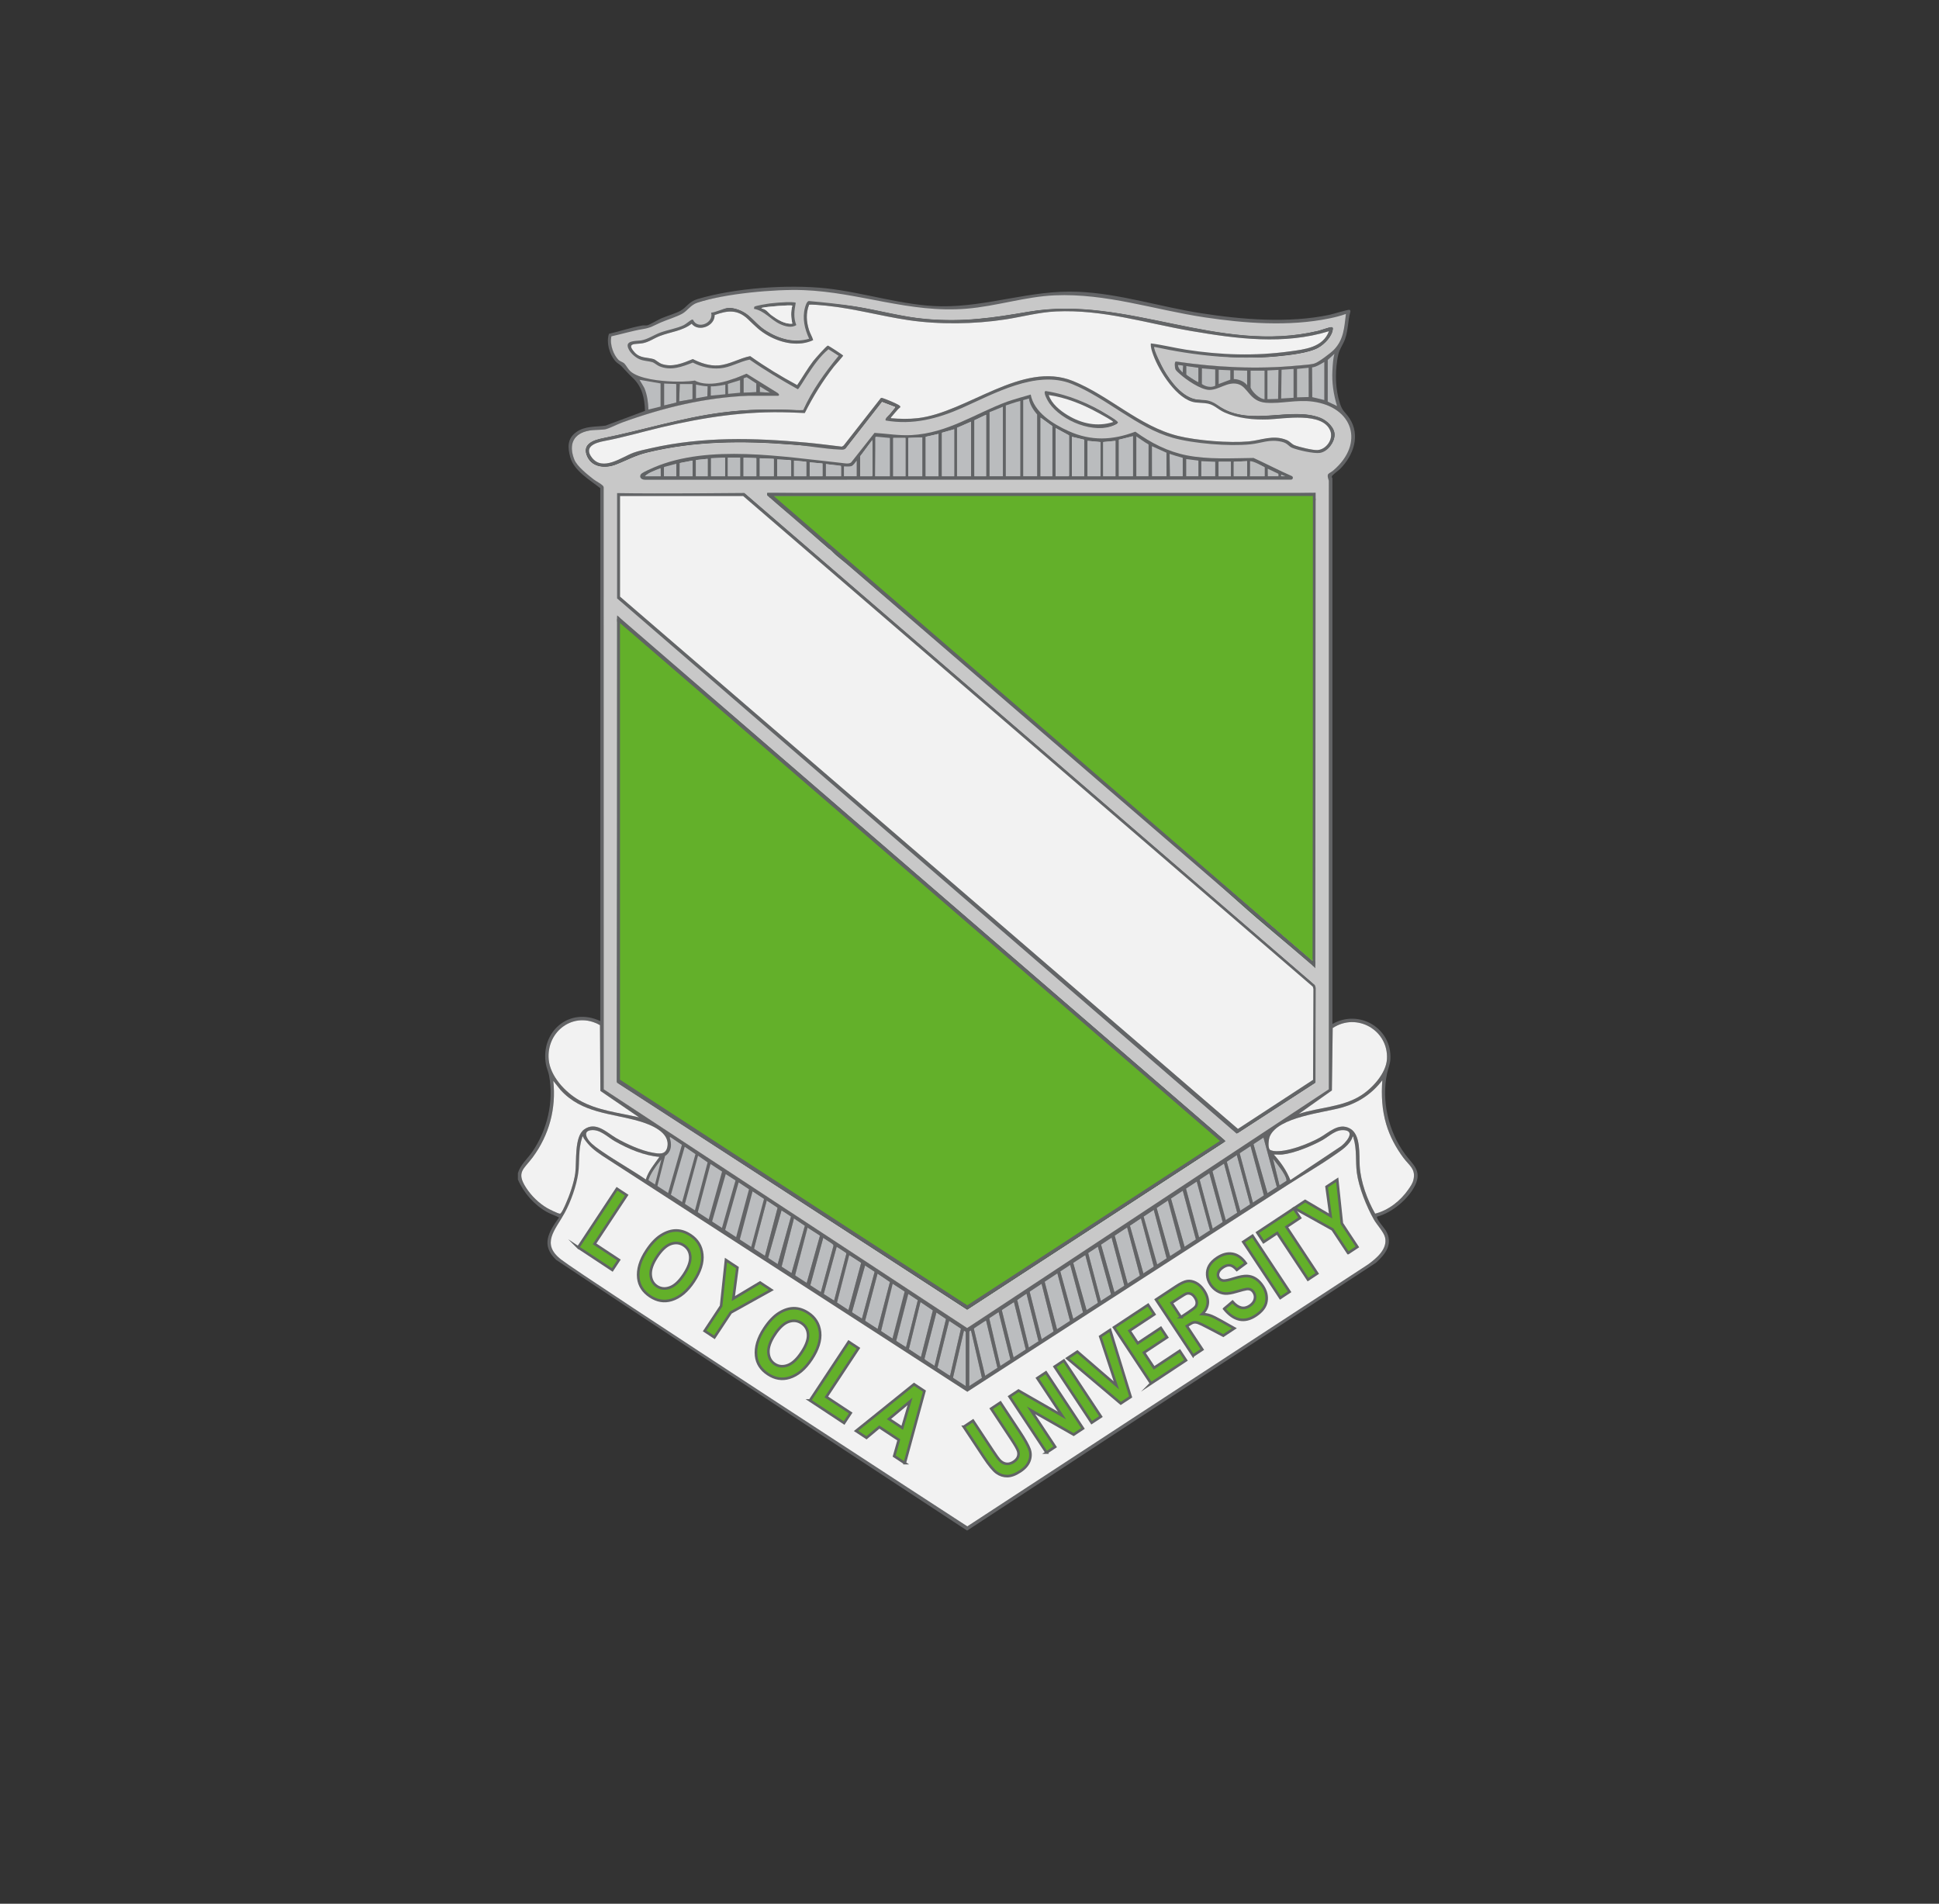 <?xml version="1.0" encoding="UTF-8"?>
<svg id="Layer_1" data-name="Layer 1" xmlns="http://www.w3.org/2000/svg" viewBox="0 0 7438.979 7304.17">
  <rect x="0" y="0" width="7438.979" height="7304.17" fill="#333333" stroke="none"/>
  <defs>
    <style>
      .cls-1 {
        fill: #395f39;
      }

      .cls-2 {
        fill: #3c6136;
      }

      .cls-3 {
        fill: #616365;
      }

      .cls-4 {
        fill: #636466;
      }

      .cls-5 {
        fill: #636567;
      }

      .cls-6 {
        fill: #f2f2f2;
      }

      .cls-7, .cls-8 {
        fill: #63b02a;
      }

      .cls-9 {
        fill: #bcbec0;
      }

      .cls-10 {
        fill: #bbbdbf;
      }

      .cls-11 {
        fill: #395346;
      }

      .cls-12 {
        fill: #c8c8c8;
      }

      .cls-13 {
        fill: #355e35;
      }

      .cls-14 {
        fill: #babcbe;
      }

      .cls-15 {
        fill: #385f38;
      }

      .cls-16 {
        fill: #cbcecf;
      }

      .cls-17 {
        fill: #babcbd;
      }

      .cls-8 {
        stroke: #616365;
        stroke-miterlimit: 10;
        stroke-width: 10px;
      }
    </style>
  </defs>
  <g>
    <path class="cls-4" d="M1986.898,4500.857c9.62-32.352,36.503-54.463,55.231-81.666,57.388-83.353,83.198-192.259,64.35-292.828-2.711-14.464-9.548-28.721-12.143-43.508-21.953-125.059,90.882-221.336,208.616-165.244v-2044.698c-40.263-31.883-100.67-66.466-115.105-118.618-10.566-38.174-11.671-71.419,22.731-96.209,34.136-24.598,73.553-19.594,112.864-25.136l150.986-56.468c-1.15-49.086-10.898-93.429-47.891-127.704-17.981-16.66-26.984-28.365-42.55-44.261-6.867-7.013-16.659-11.065-24.305-20.213-22.107-26.451-34.42-70.299-23.425-103.621,43.006-9.778,84.866-24.226,128.323-31.935,6.33-1.123,12.914.775,19.231-.801,9.682-2.415,40.567-20.995,53.557-26.574,21.209-9.11,55.036-18.918,73.337-29.051,24.451-13.538,31.375-34.829,66.151-45.143,142.33-42.214,345.421-56.863,492.75-40.899,145.125,15.725,297.106,66.971,440.87,68.835,180.096,2.336,344.783-63.568,525.341-55.723,158.91,6.905,313.594,57.381,470.006,81.99,157.214,24.736,338.826,39.674,495.285,6.334,11.546-2.46,71.516-20.583,76.027-19.089,3.441,1.139,4.13,4.048,3.608,7.255-10.958,38.896-7.755,81.944-26.242,118.664-14.154,28.113-19.04,32.949-24.261,67.006-8.406,54.842-6.633,111.548,9.923,164.714,10.286,33.032,20.676,33.51,37.123,58.593,43.282,66.008,14.874,143.111-36.426,194.696-5.882,5.915-30.947,23.011-31.369,28.952-.23,3.248,2.33,5.727,2.33,6.561v2093.673c102.23-58.415,228.487,15.958,222.535,134.66-1.017,20.286-8.87,36.037-12.71,54.054-22.589,106.001,5.257,224.125,68.797,310.644,29.246,39.823,66.294,62.635,38.633,119.593-25.701,52.924-88.876,105.294-145.814,120.199-5.404,6.395,28.124,44.658,32.929,52.633,30.421,50.486.347,90.242-37.415,124.293l-1568.429,1027.586s-1088.332-713.398-1576.582-1038.714c-59.743-56.475-29.136-106.537,11.106-162.549-14.929-7.797-31.137-12.662-45.957-20.753-48.691-26.586-90.289-74.342-112.019-125.044v-24.487ZM4522.372,1435.48c-5.309-4.772-14.71-13.383-17.362-19.651-2.998-7.085-2.85-27.829,6.97-29.324,154.192,22.653,311.819,30.483,467.4,15.57,16.197-1.553,49.617-3.477,63.563-7.662,15.411-4.624,37.789-67.907,49.812-80.542,37.759-39.679,54.22-47.733,60.766-99.575-20.388,7.388-47.715,40.028-68.936,44.425-153.864,31.882-309.645-11.945-464.17-35.234-192.748-29.049-373.445-90.266-571.404-81.702-111.731,4.833-227.474,41.784-341.106,51.064-219.696,17.941-409.462-62.336-625.021-70.468-110.98-4.187-302.755,3.82-407.795,38.609-23.727,7.858-37.073,33.271-55.864,44.114-20.837,12.023-58.792,24.107-82.979,34.723-28.329,12.434-37.909,24.771-69.192,29.872-40.1,6.539-77.837,21.052-117.447,29.617-11.311,24.232,5.354,62.131,23.371,80.593,5.594,5.732,25.281-1.562,30.757,4.173,7.46,7.812,15.802,29.012,24.511,37.021,32.887,30.244,128.571,37.563,174.046,38.886,19.886.579,44.387-13.345,61.699-12.162,9.553.652,24.026,19.515,36.526,20.772,32.244,3.242,76.776-4.943,108.156-13.72,19.72-5.516,37.23-14.264,56.123-21.621l116.86,72.488c3.842,2.243,10.491,9.382,4.654,13.273l-112.277-.127c-167.819,6.524-328.138,45.081-484.832,101.912-18.974,6.882-45.538,21.203-63.428,25.606-19.552,4.812-43.13,1.82-63.732,5.266-63.482,10.621-81.009,52.865-58.08,110.989,10.306,26.123,50.838,57.855,73.458,75.679,8.834,6.961,28.847,17.316,34.568,23.305,2.63,2.753,4.671,4.668,4.433,8.923l.25,2308.243,1394.417,916.042,1347.2-910.69,27.489-2340.085c-10.558-31.188,3.961-28.668,22.128-44.255,120.165-103.099,82.261-235.645-72.511-256.34-62.88-8.408-120.353,8.069-179.745,3.404-64.072-5.033-72.236-61.077-112.681-70.808-40.047-9.636-70.287,26.778-107.915,25.872-32.509-.782-88.592-44.828-112.681-66.477ZM4537.343,1402.323l-17.553-2.449c-1.907,10.584,8.53,15.212,14.487,22.231,6.059,2.538,2.665-17.285,3.066-19.782ZM4597.68,1410.993l-46.74-6.678v32.279c0,2.79,40.259,28.448,46.74,30.053v-55.653ZM2901.673,1471.098l-37.042-24.223-11.925,4.188v55.653l48.966-2.226v-33.392ZM2594.523,1473.324l-46.74-2.226v84.593l46.74-11.131v-71.236ZM2656.843,1473.324h-48.966l-2.234,66.794,51.2-8.915v-57.879ZM2955.09,1506.694l-40.051-24.454-.025,22.262,40.076,2.192ZM2452.075,4287.127l-148.703-101.687-1.512-252.266c-98.816-56.409-206.493,22.354-196.712,132.189,5.657,63.532,63.031,124.874,116.183,155.384,70.36,40.387,153.043,48.114,230.744,66.38ZM4982.747,4273.785c79.175-26.079,167.476-25.281,239.297-71.182,43.771-27.974,95.871-85.061,98.966-139.204,6.345-110.996-115.59-180.224-208.101-119.101l-3.133,239.514-4.729,6.401-122.301,83.571ZM4871.965,4411.292c1.603,1.603,11.338,4.438,14.144,4.786,49.488,6.136,132.35-26.695,176.019-50.631,35.898-19.676,73.258-59.818,117.149-35.57,42.652,23.564,34.651,101.638,37.177,143.132,3.767,61.866,29.075,130.423,59.306,183.464,51.516-13.003,97.349-49.481,127.223-92.582,7.78-11.225,16.112-22.966,19.404-36.239,10.492-42.311-15.993-55.78-37.721-84.863-29.065-38.904-52.643-82.697-66.437-129.45-16.33-55.346-19.165-111.26-15.014-168.66-39.514,51.572-90.624,85.833-153.073,103.995-71.09,20.674-245.869,35.962-278.446,111.076-4.772,11.003-8.369,42.908.27,51.544ZM2150.35,4181.608l-27.66-34.694c11.552,106.596-15.899,208.079-79.226,293.647-33.752,45.606-64.233,56.09-24.983,116.639,19.905,30.707,48.814,59.09,80.434,77.606,7.947,4.654,42.541,22.047,49.497,21.829,5.773-.18,18.356-29.578,21.388-36.29,15.222-33.697,32.067-82.192,37.129-118.694,6.069-43.771-4.71-140.222,34.199-168.308,45.446-32.804,87.348,12.962,124.877,34.325,37.916,21.583,94.012,46.985,136.806,54.617,24.586,4.385,50.81,9.91,57.335-21.471,11.931-57.379-65.519-86.873-108.074-99.192-107.201-31.033-219.975-29.799-301.721-120.015ZM2529.976,4438.548c-58.751-4.614-119.7-30.793-170.649-59.747-29.377-16.695-57.364-47.316-92.909-42.48-26.054,3.545-19.292,24.179-6.895,39.9,13.044,16.541,35.134,31.261,52.519,43.195,53.909,37.007,111.612,69.016,165.652,105.908,9.934-33.147,33.083-58.878,52.281-86.776ZM4919.298,4429.621c-10.223,1.07-21.866-.775-32.273,0,26.321,29.065,48.864,61.233,63.419,97.898l193.591-129.125c15.817-11.343,56.486-55.162,17.337-61.733-34.858-5.851-60.189,22.028-88.118,37.688-39.883,22.363-108.763,50.541-153.957,55.272ZM2233.975,4362.835c-15.06,45.367-7.418,92.927-13.676,138.835-6.501,47.689-29.557,108.407-51.157,151.411-34.534,68.755-96.402,110.85-16.36,179.402l1558.347,1023.73,1538.084-1005.347c31.628-23.145,75.082-58.972,64.525-103.416-4.856-20.443-31.17-48.128-42.823-68.455-27.779-48.456-58.176-124.194-65.344-179.518-5.931-45.771.885-88.089-12.986-133.974-.689-2.279.521-5.548-2.833-4.877-10.988,33.37-45.219,53.789-72.784,73.026-58.181,40.604-120.55,76.293-179.518,114.299-398.354,256.743-792.063,522.603-1193.75,773.933-6.335,3.964-27.233,18.732-32.475,17.881l-1400.529-905.648c-30.832-20.959-54.09-34.063-72.099-68.105-1.182-2.234-.82,21.049-4.621-3.179ZM4846.933,4362.84c-1.69-1.216-33.367,18.616-35.577,21.17-1.788,2.066-2.847,3.409-2.18,6.34l54.442,190.623c6.874-8.487,34.581-17.011,34.67-27.673l-51.355-190.46ZM4806.911,4614.4c2.565.475,5.261-1.736,7.547-2.655,2.495-1.004,28.145-16.724,30.137-18.634,1.996-1.913,4.67-2.924,4.448-6.399l-52.145-192.694c-6.761,5.795-31.12,26.748-41.091,29.937l51.105,190.446ZM4744.562,4429.626l-31.211,28.587-6.741-.936,52.413,190.484c6.866-6.326,23.18-18.583,28.2-24.101,1.888-2.076,9.037-.756,8.704-3.617l-51.365-190.417ZM4909.293,4549.821c.923,1.098,23.181-12.999,24.462-14.481,2.878-3.328,2.355-4.331,1.841-8.294-2.95-22.732-37.682-63.157-51.932-81.797l25.629,104.573ZM4695.593,4463.011l-44.648,28.175,53.215,190.474c2.425.044,36.02-21.407,38.17-23.872,1.139-1.306,4.716-2.224,4.386-4.249l-51.123-190.527ZM4653.35,4716.787c6.569-5.26,34.086-24.404,37.658-27.678l-52.135-190.461-36.977,25.563,51.454,192.575ZM4590.991,4532.024l-41.898,24.883,51.965,193.318c6.837-4.666,33.995-24.437,40.724-29.654l-50.792-188.547ZM4537.566,4567.64c-1.638,6.782-44.994,33.008-44.644,32.202l52.503,185.976c2.38.476,35.107-24.805,37.202-27.179,1.071-1.213,6.309-.424,5.752-2.389l-50.814-188.61ZM4479.479,4607.234c-4.35-3.761-29.296,25.618-36.766,27.83l-5.527-1.766,52.673,188.08,41.288-27.762-51.669-186.382ZM2983.587,4632.631c-13.385-5.227-24.82-18.132-37.404-23.835-2.889-1.309-3.537-1.797-5.538,1.164l-47.965,181.358c1.262,7.044,34.323,23.591,41.29,30.08l49.617-188.768ZM4426.28,4641.102c-.801,6.473-30.592,25.064-32.588,27.409-1.786,2.097-5.803-2.623-5.365.291l52.982,182.773c7.345-6.934,30.511-21.83,34.093-24.463l-49.122-186.01ZM3035.167,4665.73l-36.688-22.349-52.369,185.641,36.816,23.512,52.241-186.804ZM4377.319,4674.485c-2.985-2.884-29.968,33.09-42.379,27.838l52.427,185.921c8.494-6.553,28.537-26.202,38.861-29.79l-48.909-183.97ZM2997.707,4863.398l38.495,22.537,50.325-179.27c1.434-6.766-34.745-29.461-37.17-29.701-3.223-.319-3.59,1.08-4.762,3.573l-46.887,182.861ZM4323.903,4707.898l-42.041,33.506-4.824.862,50.205,185.997c8.376-9.485,27.518-29.105,34.152-36.986,1.775-2.109,12.068,5.516,11.655,2.588l-49.145-185.967ZM3146.221,4739.413l-43.466-26.854-5.895,6.896-46.198,172.215c-.438,2.913.595,4.441,2.381,6.538,2.277,2.674,37.779,24.351,41.545,25.272l51.633-184.068ZM3148.705,4959.437l48.977-179.454c.483-11.165-31.071-23.831-38.949-32.014l-50.14,183.665c.75,6.262,33.283,22.459,40.112,27.803ZM4314.634,4936.782l-49.07-185.002c-1.089-2.277-1.756,4.208-4.894,4.688-1.992.305-29.566,17.489-31.66,19.404-1.595,1.459-5.17-3.029-4.774-.565l52.389,185.799,38.008-24.325ZM4263.658,4970.303l-52.116-188.93-36.381,22.636-.535,2.845,49.897,188.828,39.136-25.378ZM3199.91,4990.595l46.889-179.319c.435-2.913-.598-4.442-2.383-6.54-1.84-2.162-32.335-21.231-34.448-21.193l-50.286,183.361,40.229,23.691ZM4163.648,4814.749l-46.901,28.073,52.009,184.157c7.946-3.523,44.523-24,44.523-24l-49.631-188.23ZM3304.129,4844.106c-7.037-2.899-43.715-19.766-48.14-15.511l-45.174,169.822,43.649,29.978,49.665-184.29ZM4105.767,4852.592l-35.617,21.123-2.262,4.457,50.177,183.701c8.528-4.803,19.286-28.341,36.63-27.559l-48.927-181.722ZM3306.735,5059.618l48.645-179.653-3.05-2.178-33.321-23.018-50.26,179.357,37.986,25.491ZM3366.822,5099.682l46.905-179.329c.45-2.924-7.879,1.067-9.652-1.034-6.229-7.381-28.308-25.238-37.194-33.34l-48.626,184.368,48.567,29.335ZM4056.806,4885.974c-2.55-.481-4.312.255-6.593,1.176-2.716,1.096-38.559,24.887-40.143,26.704-1.14,1.307-2.452,2.188-2.125,4.215l47.8,183.874,50.232-30.392-49.17-185.577ZM4043.042,5112.617l-47.405-188.779-45.768,30.224,46.882,185.695c2.752,2.433,39.624-24.752,46.291-27.14ZM3466.713,4954.553c-7.535-1.99-36.793-29.594-40.681-25.872l-46.065,178.805,43.62,30.086,43.127-183.018ZM3985.343,5150.61l-47.57-188.923c-7.54,7.224-26.125,25.207-34.733,27.752l44.749,183.708,37.554-22.537ZM3475.899,5168.707l44.457-177.292c-11.09-1.116-26.406-21.69-34.419-27.563l-47.931,181.484c9.132-.143,7.54.885,8.792,2.24,2.165,2.344,26.383,9.532,29.101,21.132ZM3531.567,4995.069l-44.601,181.438c13.449,5.792,31.267,20.954,45.665,32.253l45.782-179.306-6.849-.007-39.997-34.378ZM3889.869,4995.061l-46.789,30.247,45.731,183.488,47.456-27.143-46.398-186.592ZM3838.733,5244.379c6.314-5.889,37.118-21.426,37.883-27.802l-45.678-183.654-36.309,22.672,44.104,188.784ZM3584.949,5242.155l44.387-181.571c-6.367,4.607-33.396-21.435-36.613-25.452l-45.705,177.082c.271,10.551,29.395,23.464,37.931,29.941ZM3645.054,5277.786l41.845-181.191-45.148-30.324-45.811,183.346c6.95,3.358,45.054,32.087,49.114,28.17ZM3783.051,5066.304c-2.961-.797-3.958.844-5.972,1.796-5.854,2.765-31.869,19.742-36.174,23.91-2.054,1.988-4.656,3.077-4.601,6.593l43.476,181.447,47.859-28.018-44.588-185.726ZM3705.162,5320.072v-212.595c0-1.308-5.224-4.64-6.662-3.332l-42.372,181.453c.365,4.06,7.697,8.161,11.406,10.89,11.289,8.305,25.835,15.65,37.629,23.584ZM3718.516,5107.477v212.595c3.431.801,4.843-1.389,7.331-2.686,4.426-2.306,37.882-23.392,39.398-25.171,1.161-1.363,2.481-2.35,2.311-4.402l-42.375-183.665c-2.385-.736-6.134,1.473-6.665,3.328Z"/>
    <path class="cls-12" d="M4526.752,1435.153c24.089,21.649,79.401,60.02,111.91,60.803,37.628.905,69.366-32.434,109.413-22.799,40.445,9.732,44.205,66.988,108.277,72.021,59.392,4.665,117.225-12.682,180.106-4.274,154.771,20.695,199.464,160.466,79.3,263.566-18.167,15.587-28.299,8.762-17.741,39.95l-.055,2334.841-1387.42,916.137-1394.417-916.042-.25-2308.243c.238-4.256-1.803-6.17-4.433-8.923-5.721-5.989-25.735-16.344-34.568-23.305-22.62-17.825-63.153-49.556-73.458-75.679-22.929-58.124-4.454-100.906,59.028-111.526,20.602-3.447,48.52-1.437,63.056-5.508,17.74-4.969,43.154-18.523,62.128-25.404,156.695-56.832,317.769-95.949,485.588-102.473l113.221.005c5.837-3.89-1.484-9.77-5.325-12.012l-116.86-72.488c-18.893,7.357-36.404,16.105-56.123,21.621-98.883,34.879-142.287,4.549-142.287,4.549,0,0-25.447,5.649-84.255,3.777-45.471-1.448-130.773-9.586-163.66-39.83-8.709-8.009-14.753-21.039-22.213-28.851-5.476-5.735-17.686-8.882-23.28-14.614-18.017-18.462-33.912-57.131-26.763-90.067,39.61-8.566,80.509-21.184,120.608-27.723,31.282-5.101,39.992-12.73,68.32-25.165,24.186-10.616,62.824-22.286,83.661-34.309,18.791-10.843,32.557-33.797,56.284-41.656,105.041-34.79,297.095-52.579,408.075-48.392,215.559,8.132,405.624,89.25,625.32,71.309,113.632-9.28,226.506-46.441,338.238-51.274,197.959-8.563,381.954,55.264,574.701,84.314,154.525,23.289,325.835,36.018,479.699,4.136,21.221-4.397,42.646-9.685,63.034-17.073-6.546,51.842-7.842,97.231-45.601,136.911-12.023,12.635-60.2,48.868-75.61,53.492-13.946,4.184-47.366,6.109-63.563,7.662-155.581,14.913-313.207,7.083-467.4-15.57-7.225,1.579-3.776,24.425-2.216,28.938,2.224,6.431,12.225,14.4,17.534,19.172ZM3242.878,1721.063l140.548-180.167,51.877,19.803c.893,3.371-.885,3.69-2.194,5.58-4.59,6.622-14.407,17.46-20.138,24.481-3.621,4.437-15.228,13.011-10.173,20.56,103.66,12.255,189.966-6.165,283.915-47.745,121.17-53.627,291.815-147.796,427.551-92.936,133.851,54.098,246.905,166.397,385.362,205.277,80.123,22.499,213.974,32.269,296.546,24.17,43.358-4.253,73.185-19.229,121.156-7.83,22.73,5.401,26.453,17.55,40.17,23.149,22.152,9.041,83.412,21.396,106.213,18.043,30.156-4.435,54.344-33.807,55.935-63.128,1.577-29.052-29.727-57.11-54.528-66.81-111.579-43.638-263.703,32.345-380.995-39.675-8.037-4.935-16.687-8.744-26.723-13.85-24.932-12.685-37.938-13.715-63.335-16.287-56.239-5.696-103.916-69.21-130.026-114.824-5.995-10.473-46.846-87.013-41.191-92.888,153.943,33.445,318.123,56.11,475.863,41.014,43.738-4.186,121.173-12.164,158.418-33,23.776-13.302,54.816-44.329,55.99-73.227.142-3.498-1.938-4.812-5.145-5.138-6.781-.688-41.575,12.046-52.309,14.569-380.405,89.395-733.153-137.809-1108.856-73.905-139.821,23.782-248.418,40.19-392.411,28.22-93.242-7.751-182.242-33.701-274.432-48.307-58.842-9.323-117.405-12.224-176.765-17.572-7.818.713-8.915,15.451-10.723,22.213-11.017,41.2-.566,83.046,16.596,120.766-57.479,16.934-119.128-.045-168.561-30.766-31.362-19.49-46.042-40.779-71.723-61.832-19.209-15.747-52.511-29.56-77.624-26.61-18.52,2.175-37.202,18.909-56.985,20.996,10.587,39.813-59.429,69.23-76.255,30.979-1.601-1.416-1.81-2.909-3.745-2.383-3.702,1.007-22.073,16.05-29.617,19.745-26.507,12.982-62.237,17.887-90.553,28.255-25.857,9.468-46.244,25.603-73.192,30.298-13.694,2.386-49.603-3.695-47.66,17.702,1.915,21.078,23.356,40.021,41.872,47.66,17.265,7.122,35.454,5.434,50.723,10.213,6.49,2.031,17.202,12.938,26.213,16.681,44.177,18.349,83.206.822,124.936-15.319,32.478,16.662,69.476,25.494,106.213,22.468,39.895-3.286,76.086-26.309,114.478-33.787,59.452,41.293,120.814,79.579,183.991,114.894,3.314.044-1.75-2.631.023-4.851,9.616-12.039,22.284-35.85,31.66-50.043,23.589-35.709,50.881-73.4,84.085-100.766,11.648,7.963,25.46,18.749,37.036,26.815,1.592,1.109,10.554-.022,9.196,4.121-52.477,64.058-107.099,132.773-140.809,208.553-7.648.244-17.155-.171-24.825-.508-101.53-4.457-187.669-3.962-288.935,9.13-155.283,20.077-303.428,67.877-455.889,98.335-37.476,7.487-82.451,22.844-59.288,71.248,19.85,41.482,70.046,44.24,108.623,29.297,45.156-17.492,72.529-34.655,122.425-46.738,181.261-43.897,365.849-44.748,550.885-30.009M4014.941,1506.893c-12.008,3.433,8.192,29.968,12.515,36.255,47.435,69.004,173.899,123.278,252.614,84.42,3.047-1.504,5.146-2.056,6.735-5.415.99-5.833-30.931-25.165-37.071-29.009-72.715-45.522-149.557-72.882-234.793-86.252ZM2844.371,1892.374c-159.374,1.065-315.469,7.242-474.339,3.116l.511,398.298,2372.253,2051.998,4.565,1.924,298.906-194.037.601-363.663-3.324-10.032-2185.791-1885.38-7.416.238c-2.131-1.19-5.14-2.467-5.966-2.462ZM2804.491,2741.458c-143.253-123.475-287.319-246.141-430.106-370.156l-4.863,3.506-2.111,1775.513,3.896,5.007,1339.052,869.178,984.881-642.054,1.003-7.901c-630.561-544.111-1260.801-1089.257-1891.751-1633.094Z"/>
    <path class="cls-6" d="M2233.975,4362.835c3.035-6.835,3.156,1.042,6.019,5.184,21.896,31.682,39.87,45.142,70.701,66.101l1400.529,905.648s827.872-535.072,1226.226-791.815c58.968-38.005,121.337-73.695,179.518-114.299,27.565-19.237,61.796-39.656,72.784-73.026,3.354-.671,2.144,2.598,2.833,4.877,13.871,45.885,7.055,88.202,12.986,133.974,7.169,55.324,37.566,131.061,65.344,179.518,11.653,20.327,37.967,48.012,42.823,68.455,10.557,44.444-32.897,80.271-64.525,103.416l-1538.084,1005.347s-1479.938-962.311-1558.347-1023.73c-78.409-61.42-23.052-111.607,13.846-179.207,23.056-42.242,45.244-104.141,51.745-151.83,6.258-45.908-1.021-88.851,15.603-138.612Z"/>
    <path class="cls-6" d="M4871.965,4411.292c-8.639-8.636-5.042-40.541-.27-51.544,32.577-75.113,207.356-90.402,278.446-111.076,62.449-18.161,113.559-52.422,153.073-103.995-4.151,57.4-1.315,113.314,15.014,168.66,13.794,46.753,37.372,90.546,66.437,129.45,21.728,29.083,48.213,42.552,37.721,84.863-3.291,13.274-11.623,25.014-19.404,36.239-29.874,43.101-75.707,79.579-127.223,92.582-30.231-53.041-55.539-121.598-59.306-183.464-2.526-41.494,5.474-119.569-37.177-143.132-43.89-24.248-81.251,15.894-117.149,35.57-43.669,23.936-126.531,56.766-176.019,50.631-2.806-.348-12.54-3.183-14.144-4.786Z"/>
    <path class="cls-6" d="M2150.35,4181.608c81.745,90.216,194.519,88.982,301.721,120.015,42.555,12.319,120.005,41.814,108.074,99.192-6.525,31.381-32.748,25.856-57.335,21.471-42.794-7.632-98.89-33.033-136.806-54.617-37.529-21.363-79.431-67.129-124.877-34.325-38.909,28.086-28.129,124.537-34.199,168.308-5.061,36.502-21.907,84.997-37.129,118.694-3.032,6.712-15.616,36.109-21.388,36.29-6.956.217-41.55-17.176-49.497-21.829-31.621-18.517-60.529-46.9-80.434-77.606-39.25-60.549-8.769-71.033,24.983-116.639,63.327-85.568,90.778-187.052,79.226-293.647l27.66,34.694Z"/>
    <path class="cls-6" d="M2452.075,4287.127c-77.701-18.266-160.384-25.993-230.744-66.38-53.152-30.51-110.526-91.852-116.183-155.384-9.78-109.835,97.897-188.598,196.712-132.189l1.512,252.266,148.703,101.687Z"/>
    <path class="cls-6" d="M4982.747,4273.785l127.029-89.972,3.133-239.514c92.511-61.123,214.446,8.105,208.101,119.101-3.095,54.144-55.195,111.231-98.966,139.204-71.822,45.9-160.122,45.103-239.297,71.182Z"/>
    <path class="cls-6" d="M4919.298,4429.621c45.194-4.731,114.074-32.909,153.957-55.272,27.929-15.661,53.26-43.539,88.118-37.688,39.15,6.571-1.52,50.39-17.337,61.733l-193.591,129.125c-14.556-36.665-37.098-68.833-63.419-97.898,10.408-.775,22.05,1.07,32.273,0Z"/>
    <path class="cls-6" d="M2529.976,4438.548c-19.199,27.898-42.347,53.629-52.281,86.776-54.041-36.892-111.743-68.901-165.652-105.908-17.385-11.934-39.475-26.654-52.519-43.195-12.397-15.721-19.16-36.355,6.895-39.9,35.546-4.836,63.532,25.785,92.909,42.48,50.949,28.954,111.898,55.133,170.649,59.747Z"/>
    <polygon class="cls-10" points="4055.824 4882.267 4105.977 5071.551 4055.744 5101.943 4007.237 4915.348 4055.824 4882.267"/>
    <polygon class="cls-10" points="4323.903 4707.898 4373.48 4895.5 4327.242 4928.262 4276.472 4740.17 4323.903 4707.898"/>
    <polygon class="cls-10" points="3366.822 5099.682 3318.255 5070.347 3366.881 4885.979 3414.172 4918.653 3366.822 5099.682"/>
    <path class="cls-10" d="M3146.221,4739.413l-51.633,184.068c-3.767-.921-39.269-22.598-41.545-25.272-1.786-2.097-2.819-3.624-2.381-6.538l47.729-181.807,47.83,29.549Z"/>
    <polygon class="cls-10" points="3889.869 4995.061 3936.267 5181.654 3888.811 5208.796 3843.08 5025.309 3889.869 4995.061"/>
    <path class="cls-10" d="M4537.047,4565.712l51.882,192.575s-40.765,27.186-43.244,28.45l-53.718-190.281,45.081-30.744Z"/>
    <path class="cls-10" d="M4163.648,4814.749l49.631,188.23s-35.562,20.642-44.029,25.595l-52.503-185.752,46.901-28.073Z"/>
    <path class="cls-10" d="M4043.042,5112.617c-6.667,2.389-43.538,29.573-46.291,27.14l-46.882-185.695,45.768-30.224,47.405,188.779Z"/>
    <polygon class="cls-10" points="3531.567 4995.069 3578.821 5027.856 3532.631 5208.759 3486.966 5176.506 3531.567 4995.069"/>
    <path class="cls-10" d="M3783.051,5066.304l44.588,185.726-47.859,28.018-43.476-181.447c-.055-3.516,2.546-4.604,4.601-6.593,4.305-4.167,30.32-21.145,36.174-23.91,2.014-.951,3.012-2.593,5.972-1.796Z"/>
    <polygon class="cls-10" points="3470.745 4954.496 3423.586 5137.572 3379.967 5107.485 3424.995 4924.974 3470.745 4954.496"/>
    <path class="cls-10" d="M4695.593,4463.011l51.755,192.884s-41.529,26.019-43.916,27.536l-52.488-192.246,44.648-28.175Z"/>
    <polygon class="cls-10" points="3304.129 4844.106 3254.464 5028.396 3210.816 4998.418 3258.153 4815.606 3304.129 4844.106"/>
    <path class="cls-10" d="M3645.054,5277.786c-4.06,3.917-42.165-24.811-49.114-28.17l45.811-183.346,45.148,30.324-41.845,181.191Z"/>
    <polygon class="cls-10" points="2887.376 4570.621 2931.166 4599.559 2880.78 4788.234 2837.466 4758.689 2887.376 4570.621"/>
    <polygon class="cls-10" points="4480.075 4603.923 4531.473 4794.825 4489.859 4821.378 4437.186 4633.298 4480.075 4603.923"/>
    <polygon class="cls-10" points="2770.202 4494.979 2718.096 4681.14 2676.523 4653.17 2725.947 4466.043 2770.202 4494.979"/>
    <path class="cls-10" d="M2983.587,4632.631l-49.617,188.768c-6.967-6.489-40.029-23.036-41.29-30.08l49.264-186.268,41.644,27.58Z"/>
    <polygon class="cls-10" points="4807.551 4616.786 4755.225 4421.787 4796.897 4394.017 4849.9 4589.883 4807.551 4616.786"/>
    <path class="cls-10" d="M4590.991,4532.024l51.552,191.04s-34.647,22.495-41.485,27.161l-51.965-193.318,41.898-24.883Z"/>
    <polygon class="cls-10" points="4377.019 4673.356 4426.829 4860.712 4387.367 4888.244 4334.94 4702.323 4377.019 4673.356"/>
    <polygon class="cls-10" points="2616.004 4615.042 2573.211 4586.706 2627.03 4399.7 2668.075 4428.085 2616.004 4615.042"/>
    <polygon class="cls-10" points="2823.601 4748.527 2781.762 4720.495 2833.774 4536.457 2873.566 4562.889 2823.601 4748.527"/>
    <polygon class="cls-10" points="2997.707 4863.398 3046.488 4673.151 3087.819 4702.638 3036.202 4885.935 2997.707 4863.398"/>
    <polygon class="cls-10" points="4314.634 4936.782 4276.812 4961.765 4223.912 4774.155 4264.117 4746.511 4314.634 4936.782"/>
    <path class="cls-10" d="M3148.705,4959.437c-6.829-5.345-39.362-21.542-40.112-27.803l50.14-183.665c7.878,8.183,39.432,20.849,38.949,32.014l-48.977,179.454Z"/>
    <path class="cls-10" d="M4744.562,4429.626l52.028,192.873s-30.133,20.224-37.567,25.262l-53.01-192.654,38.549-25.482Z"/>
    <path class="cls-10" d="M4846.933,4362.84l52.527,194.805-35.842,23.328-54.442-190.623c-.667-2.931.392-4.274,2.18-6.34,2.211-2.554,33.888-22.386,35.577-21.17Z"/>
    <path class="cls-10" d="M4653.35,4716.787l-51.454-192.575,36.977-25.563,52.588,192.115s-31.925,21.508-38.111,26.024Z"/>
    <path class="cls-10" d="M4426.28,4641.102l49.752,187.622c-4.732,3.819-35.456,25.559-35.456,25.559l-53.268-187.559,38.971-25.622Z"/>
    <polygon class="cls-10" points="2665.181 4647.319 2627.223 4620.936 2678.018 4434.041 2714.785 4459.655 2665.181 4647.319"/>
    <polygon class="cls-10" points="4263.658 4970.303 4224.522 4995.681 4174.626 4806.854 4175.161 4804.009 4211.542 4781.373 4263.658 4970.303"/>
    <polygon class="cls-10" points="2769.091 4713.71 2731.62 4687.931 2784.367 4504.729 2821.728 4529.055 2769.091 4713.71"/>
    <path class="cls-10" d="M4104.991,4849.708l50.238,186.592s-28.636,20.77-37.164,25.573l-50.907-186.374,37.833-25.792Z"/>
    <polygon class="cls-10" points="3035.167 4665.73 2982.926 4852.534 2946.11 4829.022 2998.479 4643.381 3035.167 4665.73"/>
    <path class="cls-10" d="M3838.733,5244.379l-44.104-188.784,36.309-22.672,45.678,183.654c-.765,6.376-31.569,21.913-37.883,27.802Z"/>
    <path class="cls-10" d="M3199.91,4990.595l-40.229-23.691,50.286-183.361c2.113-.039,32.608,19.03,34.448,21.193,1.786,2.098,2.818,3.627,2.383,6.54l-46.889,179.319Z"/>
    <path class="cls-10" d="M3584.949,5242.155c-8.536-6.477-37.661-19.39-37.931-29.941l45.705-177.082,36.613,25.452-44.387,181.571Z"/>
    <polygon class="cls-10" points="3306.735 5059.618 3268.059 5036.588 3319.009 4854.769 3355.673 4878.884 3306.735 5059.618"/>
    <path class="cls-10" d="M2562.16,4580.426l-40.979-26.425,30.298-118.766c36.255-22.808,18.285-68.818,18.285-68.818l.953-4.883,45.443,30.637-54,188.255Z"/>
    <polygon class="cls-10" points="3985.343 5150.61 3947.789 5173.147 3902.619 4987.71 3937.774 4961.687 3985.343 5150.61"/>
    <path class="cls-10" d="M3475.899,5168.707l-37.893-23.372,47.09-182.271c8.014,5.873,36.185,24.663,36.185,24.663l-45.382,180.98Z"/>
    <path class="cls-10" d="M5080.663,1388.732v146.077l-46.121-11.064-.616-114.21c15.428-.937,36.701-14.981,46.736-20.803Z"/>
    <path class="cls-14" d="M3705.162,5320.072c-11.793-7.934-26.34-15.279-37.629-23.584-3.71-2.729-11.041-6.83-11.406-10.89l42.372-181.453c1.438-1.308,6.662,2.024,6.662,3.332v212.595Z"/>
    <path class="cls-10" d="M3718.516,5107.477c.532-1.856,4.28-4.064,6.665-3.328l42.375,183.665c.17,2.052-1.15,3.039-2.311,4.402-1.516,1.78-34.972,22.865-39.398,25.171-2.488,1.296-3.9,3.487-7.331,2.686v-212.595Z"/>
    <path class="cls-10" d="M2534.183,1471.098l.017,88.825-46.511,11.359c-.667-26.887-4.835-56.768-15.181-81.663-1.857-4.469-18.98-32.305-18.98-32.305l80.655,13.784Z"/>
    <path class="cls-17" d="M4851.413,1422.123v109.408c-18.062 0-47.49-27.532-53.475-44.553-.198-5.106.099-11.545.151-16.902.157-15.976-.094-47.953-.094-47.953h53.417Z"/>
    <polygon class="cls-14" points="4962.699 1415.445 4962.699 1526.128 4915.213 1528.978 4916.755 1418.723 4962.699 1415.445"/>
    <path class="cls-17" d="M4976.054,1415.445s37.45-3.567,44.524-4.462l.169,112.308-44.694,1.235v-109.08Z"/>
    <polygon class="cls-17" points="4904.831 1419.157 4903.436 1530.464 4862.542 1531.532 4862.542 1421.383 4904.831 1419.157"/>
    <path class="cls-10" d="M5129.608,1557.916l-35.731-16.942.122-160.053,25.626-23.345c-5.422,18.423-6.527,42.266-7.779,63.455-2.733,46.257,4.316,92.869,17.762,136.884Z"/>
    <polygon class="cls-10" points="2594.523 1473.324 2594.523 1544.561 2547.782 1555.691 2547.782 1471.098 2594.523 1473.324"/>
    <path class="cls-14" d="M4662.226,1417.671v62.332c-25.597,12.593-51.194-6.641-51.194-6.641l.243-59.892,50.95,4.201Z"/>
    <polygon class="cls-17" points="2656.843 1473.324 2656.843 1531.204 2605.643 1540.119 2607.877 1473.324 2656.843 1473.324"/>
    <polygon class="cls-10" points="2901.673 1471.098 2901.673 1504.49 2852.707 1506.716 2852.707 1451.063 2864.632 1446.876 2901.673 1471.098"/>
    <path class="cls-17" d="M4784.641,1477.777c-13.248-16.33-35.545-23.374-51.192-23.374v-33.636l51.192,1.358v55.653Z"/>
    <path class="cls-17" d="M4597.68,1410.993v55.653c-6.481-1.605-46.74-27.263-46.74-30.053v-32.279l46.74,6.678Z"/>
    <polygon class="cls-17" points="4720.095 1420.766 4720.095 1456.629 4675.58 1473.324 4675.58 1418.668 4720.095 1420.766"/>
    <polygon class="cls-17" points="2839.309 1458.638 2839.353 1506.716 2793.351 1511.149 2792.582 1472.947 2839.309 1458.638"/>
    <path class="cls-17" d="M4909.293,4549.821l-25.629-104.573c14.25,18.64,48.982,59.065,51.932,81.797.514,3.963,1.037,4.966-1.841,8.294-1.281,1.482-23.539,15.579-24.462,14.481Z"/>
    <path class="cls-10" d="M2670.197,1475.551s27.92,6.322,44.526,6.667c0,6.293-.977,38.002-.977,38.002l-43.549,7.865v-52.535Z"/>
    <path class="cls-14" d="M2782.68,1475.755v37.011l-55.685,5.081v-35.491c21.675.793,55.685-6.601,55.685-6.601Z"/>
    <path class="cls-17" d="M2512.139,4547.605s-19.755-12.627-24.661-16.371c2.342-21.547,35.426-66.262,49.872-82.894l-25.212,99.265Z"/>
    <polygon class="cls-17" points="2955.09 1506.694 2915.014 1504.502 2915.039 1482.24 2955.09 1506.694"/>
    <path class="cls-17" d="M4538.862,1402.535l-1.341,26.572s-20.596-16.851-17.731-29.233l19.072,2.661Z"/>
    <path class="cls-3" d="M3954.287,1513.787c12.511,67.404,84.54,112.751,145.549,140.246,86.368,38.925,168.143,35.391,255.883,2.177,59.744,43.094,124.616,76.567,197.291,90.853,83.293,16.373,171.808,10.89,256.243,9.963,35.162,15.569,102.776,50.496,146.511,69.365,7.243,3.125,5.007,13.929-2.881,13.931l-2477.531.406c-20.044,0-24.895-15.708-12.791-24.709,6.783-5.357,36.222-18.384,45.877-22.526,210.041-90.119,496.304-40.875,717.362-17.7,11.85,1.242,31.393,5.964,39.885-1.835l89.377-113.172c47.263,3.017,94.261,11.183,142.085,8.529,139.566-7.746,242.752-82.421,367.717-128.644,12.931-4.783,81.975-24.942,89.422-26.885ZM3783.062,1591.309l-44.515,21.148v214.821h44.515v-235.97ZM4036.796,1827.279v-192.56l-44.515-32.279v224.839h44.515ZM3725.193,1618.023l-53.417,23.374v185.882h53.417v-209.256ZM4050.15,1827.279h47.853l3.339-3.339v-153.603l-51.192-27.827v184.768ZM3660.647,1646.962l-46.74,13.357v166.959h46.74v-180.316ZM3600.553,1664.771l-48.966,11.131v151.377h48.966v-162.507ZM3413.591,1827.279v-147.007l-4.155,4.835c-7.024,1.446-37.949-1.923-49.352-7.206l-2.137,149.378h55.643ZM4292.755,1687.033v140.246h53.417l-.011-153.605-53.407,13.359ZM4159.211,1687.033l-46.74-11.131v151.377h46.74v-140.246ZM3538.232,1678.128l-53.417,2.127v147.023h53.417v-149.15ZM3473.686,1680.271h-46.74v147.007h46.74v-147.007ZM4221.531,1695.937l-48.966-4.452v135.794h48.966v-131.341ZM4279.4,1691.485l-46.74,4.452v131.341h46.74v-135.794ZM3346.819,1693.711c-5.255-1.405-3.764,1.371-5.087,2.853-15.005,16.808-27.191,36.6-41.653,53.914v76.801h43.402l3.339-3.339v-130.228ZM2781.484,1756.043l-53.417,2.226v69.01h53.417v-71.236ZM2839.353,1756.043h-46.74v71.236h46.74v-71.236ZM2901.673,1827.279v-67.897l-4.407-1.113-44.559-2.226v71.236h48.966ZM2968.445,1760.495l-53.417-2.226v69.01h53.417v-66.784ZM2714.712,1760.495l-44.515,4.452v62.332h44.515v-66.784ZM3035.217,1827.279v-58.992l-5.558-3.345-47.859-2.22v64.558h53.417ZM2656.843,1767.173l-48.522,9.374c-.149,17.066-.31,35.45-.444,50.731h48.966v-60.105ZM3093.086,1771.626l-46.74-4.452v60.105h46.74v-55.653ZM4784.641,1769.399l-51.192,2.226v55.653h51.192v-57.879ZM4851.413,1827.279v-34.505c-17.589-8.49-31.597-16.594-51.594-16.093l-4.049,50.598h55.643ZM4722.321,1771.626h-46.74v55.653h46.74v-55.653ZM3155.407,1778.304l-48.966-4.452v53.427h48.966v-48.975ZM2594.523,1783.66c-16.287-.145-30.809,8.161-46.74,10.468v33.151h46.74v-43.619ZM3226.63,1827.279v-36.731l-3.704-2.974-54.165-7.044v46.749h57.869ZM2474.333,1827.279h60.095l-1.138-28.966c-19.515,7.456-44.153,14.467-58.956,28.966Z"/>
    <path class="cls-5" d="M4428.537,1330.863c-5.654,5.875,30.053,76.999,36.048,87.472,26.111,45.614,73.787,109.128,130.026,114.824,25.398,2.572,36.956-.653,61.889,12.032,10.035,5.106,20.133,13.17,28.169,18.105,117.292,72.02,269.416-3.963,380.995,39.675,24.801,9.7,56.105,37.757,54.528,66.81-1.592,29.321-26.599,63.485-56.756,67.92-22.801,3.353-84.096-10.515-106.247-19.557-13.717-5.599-16.586-17.608-39.316-23.009-47.97-11.399-77.652,5.434-121.01,9.687-82.572,8.099-217.459-2.617-297.582-25.116-138.457-38.88-253.671-152.686-387.523-206.784-135.736-54.859-299.502,38.438-420.672,92.065-93.949,41.579-189.072,66.393-292.871,48.387-5.054-7.548,11.681-18.716,15.302-23.153,5.731-7.022,15.547-17.86,20.138-24.481,1.31-1.889,3.087-2.208,2.194-5.58l-51.877-19.803-140.548,180.167c-5.037,6.378-14.84,4.64-22.347,4.318-59.148-2.535-124.505-15.19-184.76-19.989-185.036-14.739-369.624-13.887-550.885,30.009-49.896,12.084-77.27,29.246-122.425,46.738-38.577,14.944-88.773,12.185-108.623-29.297-23.162-48.404,21.812-63.761,59.288-71.248,152.462-30.458,300.606-78.258,455.889-98.335,101.266-13.093,187.406-13.588,288.935-9.13,7.67.337,15.567-.107,23.215-.35,33.71-75.78,83.276-144.136,135.753-208.194-1.688-2.027-27.452-17.041-39.1-25.003-33.204,27.366-58.162,64.367-81.751,100.076-9.376,14.193-32.452,53.319-35.766,53.275-63.177-35.315-125.432-72.309-184.884-113.602-38.392,7.478-73.538,30.105-113.433,33.391-36.737,3.026-72.043-5.379-104.522-22.041-41.73,16.141-83.811,32.589-127.988,14.24-9.011-3.743-20.161-13.609-26.651-15.64-15.269-4.779-31.759-3.951-49.023-11.073-18.516-7.639-44.452-30.638-46.367-51.717-1.944-21.397,37.929-18.466,51.623-20.852,26.947-4.695,48.418-20.872,74.275-30.339,28.316-10.368,63.033-15.445,89.541-28.428,7.545-3.695,26.809-19.837,30.512-20.844,1.935-.526,3.569-.657,5.17.76,16.826,38.251,79.784,12.299,69.197-27.515,19.784-2.087,44.894-15.688,63.413-17.864,25.114-2.95,58.415,10.864,77.624,26.61,25.681,21.053,40.361,42.342,71.723,61.832,49.433,30.721,105.676,46.279,163.155,29.346-17.161-37.72-26.926-78.202-15.91-119.402,1.808-6.762,7.017-24.57,14.835-25.283,59.36,5.348,118.531,11.376,177.374,20.699,92.191,14.607,181.19,40.557,274.432,48.307,143.993,11.969,252.59-4.438,392.411-28.22,375.704-63.904,728.452,163.3,1108.856,73.905,10.733-2.522,45.528-15.257,52.309-14.569,3.207.326,5.287,1.64,5.145,5.138-1.174,28.897-32.214,59.925-55.99,73.227-37.245,20.837-114.681,28.814-158.418,33-157.74,15.097-316.776-2.153-470.719-35.598ZM5098.468,1270.769c-172.366,53.001-353.697,29.247-527.91-.723-175.76-30.237-337.872-83.435-519.388-75.079-66.177,3.046-129.254,20.578-194.194,30.61-118.43,18.296-254.296,20.222-372.961,2.558-105.501-15.704-205.545-44.178-314.163-55.319-8.932-.916-63.7-6.252-65.888-3.147-12.376,32.106-10.432,63.73-.334,96.094,4.329,13.874,12.109,25.368,16.041,39.217-54.278,25.398-119.8,11.938-170.529-16.043-35.004-19.308-52.016-38.081-79.41-64.162-40.35-38.417-78.556-34.062-128.02-16.066,1.125,42.287-61.518,66.675-88.19,33.469-35.332,27.645-81.328,31.213-121.914,46.897-22.987,8.883-41.104,23.01-65.728,27.757-26.667,5.141-65.195-3.536-31.656,34.587,21.116,24.003,48.985,18.997,74.109,26.677,6.102,1.865,19.785,14.726,30.604,18.365,41.314,13.898,81.111-3.262,119.025-18.748,29.909,15.138,63.808,26.748,97.889,24.338,43.038-3.043,80.951-27.719,122.336-35.617,57.489,40.983,117.988,77.734,180.171,111.184,20.853-30.554,38.955-62.713,61.528-92.134,6.751-8.799,46.312-57,52.704-58.763,1.911-.527,4.64-2.71,6.546-2.128,8.81,7.292,51.743,28.106,55.439,35.205,1.019,1.958.615,2.636.108,4.5-.982,3.611-30.256,35.558-35.647,42.47-43.155,55.34-80.022,115.109-111.541,177.836-9.892,0-46.512-1.912-57.754-2.294-169.094-5.744-327.372,18.352-490.895,56.828-74.163,17.45-146.089,38.817-220.832,52.943-34.212,6.465-79.737,21.593-47.139,63.759,41.562,53.76,113.686-1.76,158.989-18.673,19.796-7.391,47.837-13.117,68.924-17.882,197.665-44.671,394.683-39.599,595.397-21.114,45.285,4.171,90.569,10.309,135.735,15.581l6.825-4.375,142.798-182.339c4.292-1.226,8.515,1.138,12.403,2.454,12.483,4.227,43.499,17.151,54.352,23.531,15.311,9,4.299,10.813-.785,16.785-7.685,9.026-17.101,19.034-24.156,28.156-1.73,2.236-4.301,2.845-3.308,6.687,34.348,2.83,68.882,3.71,103.201-.272,188.762-21.905,400.09-221.341,594.955-142.59,140.084,56.613,255.211,174.073,403.552,210.787,72.442,17.929,196.415,27.709,270.408,21.096,49.096-4.387,93.453-26.711,145.803-5.513,12.312,4.985,19.042,15.249,29.379,19.591,16.735,7.028,72.103,20.341,89.414,19.094,33.784-2.434,61.125-41.786,49.235-73.173-28.445-75.089-178.807-46.651-240.255-44.464-55.21,1.964-116.044-.205-166.736-22.657-29.89-13.239-43.396-31.493-78.128-34.723-10.734-.999-23.687,3.433-34.723,2.043-69.653-8.777-160.522-131.137-182.298-192-5.178-14.474,7.823-40.497,9.191-56.17,45.16,5.699,92.65,23.599,137.872,30.638,132.619,20.642,265.83,30.084,398.991,12.005,57.269-7.775,127.976-15.104,150.552-77.576Z"/>
    <path class="cls-5" d="M2855.394,1891.34l2188.697,1888.1,3.324,10.032-.601,363.663-302.401,196.306-2376.914-2053.562v-404.042c158.971,2.953,487.896-.496,487.896-.496ZM2849.369,1902.967h-470.742v386.233l2370.722,2042.107,285.652-186.665,1.284-348.49-2.241-8.889-2184.675-1884.296Z"/>
    <path class="cls-15" d="M2805.037,2740.921c630.95,543.837,1261.19,1088.982,1891.751,1633.094l-1.003,7.901-984.881,642.054-1339.052-869.178-3.896-5.007-.101-1775.633,7.075-3.386c142.788,124.014,286.854,246.681,430.106,370.156ZM2378.627,4142.451c.323,2.112.164,4.079,2.26,5.429,18.777,14.043,39.616,25.007,59.189,37.757,80.794,52.628,159.345,103.103,239.41,155.168,180.369,117.293,355.193,233.104,537.668,351.572,137.228,89.092,275.095,177.342,415.925,267.939,21.304,13.705,42.763,32.416,64.99,43.5,1.599.797,5.438-.689,6.832.496.987.838-1.729,7.771,6.179,7.963l969.183-634.947-2301.636-1986.841v1751.962ZM2400.873,4164.735h-4.429v2.181h4.429v-2.181Z"/>
    <path class="cls-13" d="M2968.445,1891.836l7.689,4.453h2050.1l7.689-4.453,11.385,1.298,1.969,25.416-6.683,5.457.005,1767.755,4.452,7.69c-.21,1.413.14,3.005,0,4.452l-2.226,2.226c-.486.274-1.481-.182-2.226,0h-2.226c-1.958-1.616-3.434-3.656-4.452-4.452-.707-.554-1.371-1.498-2.226-2.226-92.286-78.587-188.395-156.426-280.475-239.276-481.361-433.112-994.047-858.66-1491.207-1287.847,3.779-13.74.337-6.237-3.61-9.68-1.654-1.443-5.279-7.19-5.915-7.469-2.877-1.264-7.724-.223-8.256-.681-.597-.514.262-6.667-.025-8.883l1793.939,1542.706v-1785.354h-2069.929l11.129,15.583c-3.183.033-6.18.449-8.903,2.226-4.249-4.08-7.15-6.25-11.129-11.131-1.66-2.036,2.772-1.437-4.452-4.452-3.167-5.183-4.258-4.132-4.452-4.452-.711-1.181.498-6.704,0-8.905,6.636-.276,13.382.094,20.032,0Z"/>
    <path class="cls-11" d="M5036.065,1921.103l.106,1757.633c9.757,4.877,9.941,13.576,8.881,20.715l-4.452-7.69-.005-1767.755-4.53-2.903Z"/>
    <path class="cls-11" d="M5033.923,1891.836l-7.689,4.453h-2050.1l-7.689-4.453c688.982,5.8,1377.352,9.847,2065.478,0Z"/>
    <path class="cls-5" d="M4011.486,1500.223c85.236,13.37,166.079,46.863,238.794,92.386,6.14,3.844,39.721,23.006,38.731,28.839-.871,2.287-7.293,6.368-10.34,7.872-78.715,38.858-206.079-14.132-253.513-83.135-4.322-6.288-25.678-42.528-13.671-45.961Z"/>
    <path class="cls-5" d="M3052.837,1161.878c-5.595,29.118-9.332,56.944,2.227,85.313-18.173,12.266-44.244,4.799-62.6-3.806-36.74-17.222-58.484-50.688-99.824-58.531l1.157-7.698c2.71-4.135,52.006-12.008,60.455-12.989,18.968-2.203,43.036-4.316,61.955-4.818,6.114-.162,34.295-.854,36.63,2.53ZM3039.661,1172.813c-4.748-4.04-98.851,4.14-111.766,7.31-2.233.548-6.707.637-6.176,3.78,17.24.839,26.28,16.84,38.011,25.438,22.675,16.618,50.7,34.936,79.943,32.456-5.065-23.491-6.294-45.52-.012-68.984Z"/>
    <path class="cls-1" d="M2977.348,1918.55c.727-.008,1.51-.079,2.226,0l.01,8.911,8.893-2.232c15.375,11.796,26.862,23.252,41.283,35.607,6.084,5.212,13.468,6.019,16.586,15.594.371,1.139-.587,3.769.054,4.405.652.647,3.31-.342,4.397.047,1.993,5.697,6.135,5.773,4.452,13.357l8.903-2.226c1.951,1.587,3.326,3.556,4.452,4.452l-1.173,2.208,3.44.037c-4.579,7.309,14.391,14.621,19.127,18.718,11.243,9.725,20.547,27.608,36.222,28.398l.266,6.279,6.665-4.439c1.916,1.472,2.852,5.033,6.641,4.578.974,1.067-1.879,1.623-2.19,2.1-.554.849-4.132,1.992-2.003,6.473,3.642,3.413,17.001,11.646,19.207,14.17,2.007,2.296,1.894,7.11,3.223,7.953.825.523,13.215,3.924,15.184,4.795,5.819,14.305,2.814,5.018,10.473,9.58,2.382,1.419,13.464,16.327,14.448,16.84,2.131,1.11,3.703-1.994,4.014-1.932,3.052.604,3.461,1.834,4.452,2.226.308,6.718,15.542,15.3,17.347,18.311,1.492,2.488-.204,7.68.456,8.4.455.496,8.62-.177,11.131.003,1.886.135,4.989-.816,6.292.402.915,1.27.221,2.782.385,4.05.287,2.217-.572,8.37.025,8.883.532.458,5.38-.584,8.256.681.636.28,4.261,6.026,5.915,7.469,3.946,3.443,7.388-4.06,3.61,9.68-18.92-16.333-48.709-36.772-64.71-54.38-5.955-6.553-1.872-10.915-14.42-12.255-42.689-35.856-84.419-75.618-125.637-111.455-28.18-24.502-59.261-47.013-86.803-73.462,2.723-1.778,5.72-2.193,8.903-2.226Z"/>
    <path class="cls-11" d="M2948.414,1891.836c.498,2.201-.711,7.723,0,8.905.193.321,1.284-.731,4.452,4.452,7.223,3.015,2.792,2.416,4.452,4.452-5.825,1.352-3.632-3.112-4.452-4.452-6.46-2.697-2.937-2.813-4.452-4.452-.637-.69-6.979,1.699-4.445-8.897,1.473-.122,2.966.054,4.445-.008Z"/>
    <path class="cls-11" d="M5042.826,3706.13l2.226-2.226c-.398,1.116-1.247,1.675-2.226,2.226Z"/>
    <path class="cls-11" d="M5033.923,3701.678l-2.226-2.226c.87.709,1.518,1.672,2.226,2.226Z"/>
    <path class="cls-11" d="M5038.374,3706.13h2.226l-1.138,1.573c-.69-.242-.666-1.226-1.088-1.573Z"/>
    <path class="cls-14" d="M3914.381,1538.298v288.981h-55.643v-271.587c12.826-4.117,35.705-12.613,55.643-17.393Z"/>
    <path class="cls-10" d="M3925.509,1535.234l22.209-6.264c2.483,30.009,31.208,61.157,31.208,61.157v237.151h-53.417v-292.045Z"/>
    <polygon class="cls-14" points="3847.609 1560.511 3847.609 1827.279 3796.417 1827.279 3796.417 1581.447 3847.609 1560.511"/>
    <polygon class="cls-10" points="3725.193 1618.023 3725.193 1827.279 3671.776 1827.279 3671.776 1641.397 3725.193 1618.023"/>
    <polygon class="cls-9" points="3783.062 1591.309 3783.062 1827.279 3738.548 1827.279 3738.548 1612.457 3783.062 1591.309"/>
    <polygon class="cls-9" points="4036.796 1827.279 3992.281 1827.279 3992.281 1602.44 4036.796 1634.719 4036.796 1827.279"/>
    <polygon class="cls-10" points="4050.15 1827.279 4050.15 1642.51 4101.342 1670.337 4101.342 1827.279 4050.15 1827.279"/>
    <path class="cls-10" d="M3413.591,1827.279h-55.643v-147.972c0-2.295,1.974-4.091,4.259-3.876l51.385,4.84v147.007Z"/>
    <polygon class="cls-10" points="4292.755 1687.033 4346.162 1673.673 4346.172 1827.279 4292.755 1827.279 4292.755 1687.033"/>
    <polygon class="cls-14" points="3660.647 1646.962 3660.647 1827.279 3657.309 1827.279 3613.907 1827.279 3613.907 1660.319 3660.647 1646.962"/>
    <polygon class="cls-10" points="3538.232 1678.128 3538.232 1827.279 3484.815 1827.279 3484.815 1680.255 3538.232 1678.128"/>
    <polygon class="cls-9" points="3600.553 1664.771 3600.553 1827.279 3551.586 1827.279 3551.586 1675.902 3600.553 1664.771"/>
    <polygon class="cls-10" points="4159.211 1687.033 4159.211 1827.279 4112.471 1827.279 4112.471 1675.902 4159.211 1687.033"/>
    <rect class="cls-14" x="3426.946" y="1680.271" width="46.74" height="147.007"/>
    <polygon class="cls-14" points="4221.531 1695.937 4221.531 1827.279 4172.565 1827.279 4172.565 1691.485 4221.531 1695.937"/>
    <path class="cls-10" d="M4406.456,1705.362l-.189,121.917h-46.74v-152.896c8.803,5.787,32.973,22.979,46.929,30.979Z"/>
    <polygon class="cls-10" points="4279.4 1691.485 4279.4 1827.279 4232.66 1827.279 4232.66 1695.937 4279.4 1691.485"/>
    <polygon class="cls-9" points="4475.265 1827.279 4419.621 1827.279 4419.448 1711.915 4475.091 1736.966 4475.265 1827.279"/>
    <polygon class="cls-17" points="3346.819 1687.149 3346.819 1827.279 3300.079 1827.279 3300.079 1750.477 3346.819 1687.149"/>
    <path class="cls-9" d="M4537.585,1756.66v70.619h-48.966l-1.476-85.993c9.357,3.225,37.612,12.247,50.442,15.374Z"/>
    <polygon class="cls-10" points="2781.484 1756.043 2781.484 1827.279 2728.066 1827.279 2728.066 1758.269 2781.484 1756.043"/>
    <polygon class="cls-9" points="2968.445 1760.495 2968.445 1827.279 2915.028 1827.279 2915.028 1758.269 2968.445 1760.495"/>
    <polygon class="cls-9" points="2901.673 1827.279 2852.707 1827.279 2852.707 1756.043 2901.673 1757.106 2901.673 1827.279"/>
    <polygon class="cls-10" points="3035.217 1827.279 2981.8 1827.279 2981.8 1762.721 3035.217 1766.043 3035.217 1827.279"/>
    <rect class="cls-14" x="2792.613" y="1756.043" width="46.74" height="71.236"/>
    <polygon class="cls-14" points="4662.226 1771.626 4662.226 1827.279 4608.808 1827.279 4608.808 1769.399 4662.226 1771.626"/>
    <polygon class="cls-10" points="4597.68 1767.173 4597.68 1827.279 4550.939 1827.279 4550.939 1761.362 4597.68 1767.173"/>
    <polygon class="cls-17" points="4784.641 1769.399 4784.641 1827.279 4733.449 1827.279 4733.449 1771.626 4784.641 1769.399"/>
    <polygon class="cls-9" points="2714.712 1760.495 2714.712 1827.279 2670.197 1827.279 2670.197 1764.947 2714.712 1760.495"/>
    <polygon class="cls-14" points="2656.843 1767.173 2656.843 1827.279 2607.877 1827.279 2608.321 1776.548 2656.843 1767.173"/>
    <path class="cls-17" d="M4851.413,1827.279h-55.643v-57.879c14.943-.035,41.487,15.569,55.643,23.374v34.505Z"/>
    <polygon class="cls-14" points="3093.086 1771.626 3093.086 1827.279 3046.346 1827.279 3046.346 1767.173 3093.086 1771.626"/>
    <rect class="cls-14" x="4675.58" y="1771.626" width="46.74" height="55.653"/>
    <polygon class="cls-9" points="3155.407 1778.304 3155.407 1827.279 3106.44 1827.279 3106.44 1773.852 3155.407 1778.304"/>
    <polygon class="cls-14" points="3226.63 1827.279 3168.761 1827.279 3168.761 1780.53 3226.63 1786.979 3226.63 1827.279"/>
    <path class="cls-10" d="M3286.725,1827.279h-48.966v-37.844c8.812.085,18.951,1.164,27.763-.839,7.489-1.702,17.021-16.184,21.203-21.422v60.105Z"/>
    <polygon class="cls-14" points="2594.523 1779.064 2594.523 1827.279 2547.782 1827.279 2547.782 1791.661 2594.523 1779.064"/>
    <path class="cls-10" d="M2474.333,1827.279c14.803-14.499,40.58-23.652,60.095-31.108v31.108h-60.095Z"/>
    <polygon class="cls-17" points="4863.989 1827.279 4863.682 1798.312 4904.64 1817.88 4904.831 1827.279 4863.989 1827.279"/>
    <path class="cls-6" d="M5098.468,1270.769c-22.577,62.472-93.283,69.801-150.552,77.576-133.16,18.079-265.1,13.908-397.718-6.733-45.223-7.039-89.876-18.426-135.036-24.125-1.369,15.673,4.294,30.609,9.473,45.083,21.776,60.864,91.721,172.644,161.374,181.421,11.037,1.391,26.396,1.905,37.13,2.903,34.732,3.231,45.531,22.665,75.42,35.903,50.692,22.452,109.978,28.378,165.188,26.413,61.448-2.187,211.809-30.625,240.255,44.464,11.89,31.387-15.451,70.74-49.235,73.173-17.311,1.247-72.679-12.066-89.414-19.094-10.337-4.341-17.067-14.605-29.379-19.591-52.35-21.198-96.707,1.125-145.803,5.513-73.992,6.612-197.965-3.167-270.408-21.096-148.342-36.714-263.468-154.174-403.552-210.787-194.865-78.752-406.193,120.684-594.955,142.59-34.32,3.983-68.853,3.103-103.201.272-.993-3.842,1.578-4.451,3.308-6.687,7.055-9.122,16.471-19.13,24.156-28.156,5.084-5.971,16.096-7.785.785-16.785-10.854-6.38-41.87-19.304-54.352-23.531-3.887-1.316-8.111-3.68-12.403-2.454l-142.798,182.339-6.825,4.375c-45.166-5.272-90.45-11.411-135.735-15.581-200.714-18.485-397.732-23.557-595.397,21.114-21.087,4.766-49.128,10.492-68.924,17.882-45.303,16.913-117.427,72.433-158.989,18.673-32.599-42.167,12.927-57.294,47.139-63.759,74.743-14.125,146.669-35.492,220.832-52.943,163.523-38.476,321.801-62.572,490.895-56.828,11.242.382,48.887,2.087,57.754,2.294,31.519-62.726,68.386-122.496,111.541-177.836,5.39-6.912,34.664-38.859,35.647-42.47.507-1.864-56.828-38.956-58.739-38.429-6.392,1.763-49.307,50.815-56.058,59.614-22.573,29.421-40.675,61.58-61.528,92.134-62.183-33.45-122.682-70.201-180.171-111.184-41.385,7.898-79.297,32.574-122.336,35.617-34.081,2.41-67.98-9.2-97.889-24.338-37.914,15.487-77.711,32.646-119.025,18.748-10.819-3.639-24.502-16.5-30.604-18.365-25.125-7.679-52.993-2.673-74.109-26.677-33.539-38.123,4.989-29.446,31.656-34.587,24.624-4.747,42.741-18.875,65.728-27.757,40.587-15.683,86.582-19.252,121.914-46.897,26.671,33.206,89.315,8.817,88.19-33.469,49.464-17.996,87.67-22.351,128.02,16.066,27.393,26.081,44.405,44.854,79.41,64.162,50.729,27.981,116.251,41.441,170.529,16.043-3.932-13.849-11.712-25.344-16.041-39.217-10.098-32.365-12.042-63.988.334-96.094,2.188-3.105,56.956,2.231,65.888,3.147,108.618,11.14,208.662,39.614,314.163,55.319,118.665,17.664,254.531,15.737,372.961-2.558,64.94-10.032,128.017-27.564,194.194-30.61,181.516-8.355,343.627,44.842,519.388,75.079,174.212,29.971,355.543,53.724,527.91.723Z"/>
    <polygon class="cls-6" points="2850.883 1902.979 5036.597 3785.731 5038.838 3794.62 5037.554 4143.11 4749.348 4331.307 2378.627 2289.2 2378.627 1902.967 2850.883 1902.979"/>
    <path class="cls-7" d="M2377.011,2387.575s2297.822,1959.732,2306.723,1989.106c5.106,16.851-974.186,635.085-974.186,635.085-7.908-.193-5.192-7.125-6.179-7.963-1.395-1.185-5.234.301-6.832-.496-22.228-11.084-43.686-29.795-64.99-43.5-140.83-90.597-278.697-178.847-415.925-267.939-182.475-118.468-357.298-234.279-537.668-351.572-80.064-52.066-158.616-102.54-239.41-155.168-19.573-12.75-40.413-23.714-59.189-37.757-2.096-1.351-1.937-3.318-2.26-5.429l-.084-1754.366Z"/>
    <rect class="cls-2" x="2396.444" y="4164.735" width="4.429" height="2.181"/>
    <path class="cls-7" d="M2977.348,1918.55l-11.129-15.583,2073.6-3.733-3.671,1789.087-1793.939-1542.706c-.164-1.268.53-2.78-.385-4.05-1.304-1.218-4.406-.267-6.292-.402.356-10.032-6.3-7.767-9.984-11.065-7.094-6.35-9.637-11.96-18.951-15.649-.991-.393-1.399-1.622-4.452-2.226-5.128-10.727-18.461-19.854-28.934-24.487-5.372-13.204-3.644-5.714-10.994-12.321-7.451-6.697-10.889-11.638-20.166-16.619-1.292-.694-2.41-2.381-4.452-2.226v-2.226c.311-.476,3.164-1.033,2.19-2.1-3.789.455-4.725-3.106-6.641-4.578-21.261-16.337-43.359-34.33-64.546-51.201-1.126-.896-2.501-2.865-4.452-4.452-5.344-4.348-3.807-7.718-13.354-11.131-.368-1.052.339-3.062-.004-4.448l-4.447-.004c-3.118-9.575-10.502-10.382-16.586-15.594-14.421-12.355-25.908-23.811-41.283-35.607-4.462-3.423-3.198-6.048-8.903-6.678-.716-.079-1.498-.008-2.226,0Z"/>
    <path class="cls-6" d="M4270.053,1619.362c-59.809,18.894-119.623,6.595-173.848-26.254-29.534-17.891-61.761-43.947-72.753-77.475,64.558,9.329,129.253,35.129,186.218,66.391,14.913,8.184,66.957,35.934,60.382,37.338Z"/>
    <path class="cls-6" d="M3039.661,1172.813c-6.282,23.464-5.053,45.494.012,68.984-29.243,2.48-57.268-15.838-79.943-32.456-11.732-8.598-20.771-24.599-38.011-25.438-.53-3.144,3.943-3.232,6.176-3.78,12.915-3.17,107.018-11.35,111.766-7.31Z"/>
    <path class="cls-13" d="M3046.346,1976.429l4.447.004c.344,1.387-.364,3.396.004,4.448,9.547,3.412,8.01,6.783,13.354,11.131l-8.903,2.226c1.683-7.584-2.459-7.66-4.452-13.357-1.088-.389-3.745.6-4.397-.047-.641-.636.317-3.266-.054-4.405Z"/>
    <path class="cls-13" d="M2979.574,1918.55c5.705.63,4.441,3.255,8.903,6.678l-8.893,2.232-.01-8.911Z"/>
    <path class="cls-13" d="M3068.603,1996.464c21.187,16.871,43.285,34.864,64.546,51.201l-6.665,4.439-.266-6.279c-15.675-.79-24.979-18.674-36.222-28.398-4.736-4.096-23.705-11.409-19.127-18.718l-3.44-.037,1.173-2.208Z"/>
    <path class="cls-13" d="M3137.601,2056.57l1.139,2.208,3.313.018c9.277,4.981,12.715,9.922,20.166,16.619,7.351,6.607,5.623-.883,10.994,12.321,10.473,4.634,23.807,13.76,28.934,24.487-.311-.062-1.883,3.042-4.014,1.932-.984-.512-12.066-15.421-14.448-16.84-7.659-4.562-4.653,4.725-10.473-9.58-1.969-.871-14.359-4.273-15.184-4.795-1.33-.843-1.216-5.657-3.223-7.953-2.206-2.524-15.566-10.757-19.207-14.17-2.129-4.481,1.448-5.625,2.003-6.473v2.226Z"/>
    <path class="cls-13" d="M3206.598,2114.449c9.313,3.689,11.857,9.299,18.951,15.649,3.684,3.298,10.34,1.033,9.984,11.065-2.511-.18-10.676.493-11.131-.003-.66-.72,1.035-5.912-.456-8.4-1.805-3.01-17.039-11.593-17.347-18.311Z"/>
    <rect class="cls-16" x="4025.69" y="5402.45" width="2.18" height="4.429"/>
    <path class="cls-1" d="M3142.052,2058.796l-3.313-.018-1.139-2.208c2.042-.155,3.159,1.532,4.452,2.226Z"/>
    <polygon class="cls-3" points="2968.445 1902.967 5036.149 3688.321 5039.462 3707.703 2943.374 1900.849 2943.374 1890.817 5036.767 1890.817 5047.467 1890.817 5036.149 1902.967 2968.445 1902.967"/>
    <polygon class="cls-3" points="5036.964 1891.93 5036.346 3705.017 5046.203 3714.874 5047.467 1890.817 5036.964 1891.93"/>
    <path class="cls-3" d="M2367.856,2381.035l2322.053,2004.712c12.901-7.351,12.178-7.615,12.178-7.615l-2331.89-2014.468-2.34,17.371Z"/>
    <polygon class="cls-3" points="2367.855 2364.439 2366.639 4153.715 3710.904 5023.97 3710.904 5008.013 2378.627 4142.451 2378.627 2373.975 2367.855 2364.439"/>
    <polygon class="cls-3" points="3710.904 5023.97 4699.746 4378.907 4680.262 4377.33 3710.904 5008.013 3710.904 5023.97"/>
  </g>
  <g>
    <path class="cls-8" d="M2218.23,4785.938l148.679-225.119,37.469,24.746-123.319,186.721,93.516,61.764-25.359,38.397-130.984-86.508Z"/>
    <path class="cls-8" d="M2480.497,4798.161c17.86-27.043,36.567-46.672,56.122-58.885,19.552-12.213,38.608-18.34,57.172-18.387,18.559-.045,37.026,5.998,55.4,18.133,26.63,17.588,41.615,42.088,44.961,73.5,3.342,31.412-7.393,65.904-32.206,103.473-25.087,37.986-53.564,61.797-85.427,71.439-28.061,8.594-55.46,4.064-82.191-13.592-26.94-17.791-42.037-41.176-45.281-70.152-3.644-33.092,6.84-68.268,31.45-105.529ZM2520.226,4822.176c-17.248,26.115-25.221,48.977-23.92,68.588,1.299,19.611,9.29,34.264,23.97,43.959,14.781,9.762,31.309,11.377,49.583,4.84,18.27-6.537,36.269-23.223,53.994-50.06,17.383-26.32,25.503-48.898,24.362-67.74-1.144-18.838-9.363-33.312-24.662-43.416s-31.948-11.982-49.947-5.637c-17.998,6.348-35.792,22.836-53.38,49.467Z"/>
    <path class="cls-8" d="M2703.386,5106.356l63.112-95.561,18.669-176.408,43.971,29.039-15.549,118.635,102.407-61.27,43.197,28.529-155.432,86.529-62.908,95.252-37.468-24.746Z"/>
    <path class="cls-8" d="M2932.364,5096.592c17.86-27.041,36.567-46.672,56.123-58.883,19.552-12.213,38.608-18.342,57.172-18.387,18.559-.047,37.026,5.996,55.4,18.131,26.63,17.588,41.615,42.088,44.96,73.5,3.342,31.412-7.392,65.904-32.205,103.475-25.087,37.986-53.564,61.797-85.427,71.439-28.061,8.594-55.46,4.062-82.192-13.592-26.94-17.793-42.036-41.178-45.281-70.152-3.643-33.092,6.84-68.268,31.45-105.531ZM2972.093,5120.608c-17.248,26.115-25.221,48.978-23.92,68.588,1.299,19.613,9.29,34.264,23.97,43.959,14.781,9.762,31.309,11.377,49.583,4.842,18.27-6.537,36.269-23.223,53.994-50.06,17.383-26.32,25.503-48.9,24.362-67.74-1.144-18.84-9.363-33.312-24.662-43.416-15.299-10.105-31.948-11.984-49.947-5.637-17.998,6.346-35.792,22.834-53.38,49.465Z"/>
    <path class="cls-8" d="M3107.412,5373.192l148.679-225.119,37.468,24.746-123.319,186.721,93.516,61.762-25.359,38.398-130.984-86.508Z"/>
    <path class="cls-8" d="M3471.22,5613.465l-40.737-26.904,17.648-62.168-74.506-49.207-49.337,41.24-39.945-26.383,222.382-179.109,39.798,26.283-75.303,276.248ZM3461.392,5478.006l29.93-101.197-80.842,67.572,50.912,33.625Z"/>
  </g>
  <g>
    <path class="cls-8" d="M3697.412,5474.186l35.478-23.472,77.009,116.401c11.964,18.083,20.194,29.568,24.696,34.457,7.839,8.444,16.434,13.297,25.786,14.556,9.354,1.261,18.878-1.318,28.574-7.733,8.226-5.441,13.723-11.713,16.488-18.812,2.766-7.099,2.954-14.528.565-22.293-2.39-7.763-10.664-22.348-24.825-43.751l-78.658-118.894,35.478-23.472,74.682,112.884c19.074,28.832,31.324,50.693,36.747,65.58,5.425,14.89,5.37,29.891-.159,44.999-5.529,15.112-17.141,28.519-34.829,40.22-18.376,12.157-34.899,18.347-49.574,18.57-14.677.227-28.296-4.111-40.858-13.014-12.562-8.899-29.48-29.428-50.754-61.584l-75.846-114.643Z"/>
    <path class="cls-8" d="M4015.009,5573.055l-142.185-214.918,34.598-22.89,167.08,95.804-94.952-143.523,33.132-21.92,142.186,214.918-35.77,23.665-163.678-93.208,92.723,140.151-33.133,21.92Z"/>
    <path class="cls-8" d="M4188.222,5458.46l-142.185-214.918,35.477-23.472,142.186,214.918-35.477,23.472Z"/>
    <path class="cls-8" d="M4299.876,5384.592l-205.238-173.204,38.56-25.511,149.869,129.532-62.062-187.624,37.826-25.025,78.986,256.729-37.941,25.102Z"/>
    <path class="cls-8" d="M4416.046,5307.735l-142.185-214.918,130.769-86.514,24.053,36.357-95.291,63.042,31.521,47.645,88.547-58.581,23.957,36.211-88.547,58.581,38.602,58.348,98.516-65.177,24.053,36.357-133.994,88.647Z"/>
    <path class="cls-8" d="M4577.238,5201.094l-142.185-214.918,74.914-49.562c19.154-12.672,34.116-19.794,44.879-21.365,10.765-1.569,21.936.662,33.519,6.699,11.582,6.038,21.77,15.704,30.564,28.994,11.122,16.811,16.045,33.014,14.771,48.611-1.273,15.596-8.467,29.628-21.576,42.094,11.246.432,21.51,2.247,30.793,5.447,9.285,3.204,23.789,10.365,43.51,21.483l49.143,27.769-42.447,28.082-56.69-29.73c-20.453-10.775-33.748-17.191-39.882-19.246-6.136-2.053-11.595-2.656-16.374-1.812-4.783.846-11.277,3.982-19.486,9.414l-7.33,4.85,59.357,89.72-35.478,23.472ZM4530.663,5053.598l26.388-17.459c16.126-10.668,25.921-18.166,29.38-22.493,3.462-4.325,5.137-9.544,5.028-15.657-.11-6.107-2.522-12.732-7.243-19.867-4.525-6.84-9.531-11.432-15.016-13.777-5.484-2.342-11.09-2.744-16.816-1.205-4.033,1.125-14.018,6.956-29.947,17.494l-27.854,18.428,36.08,54.537Z"/>
    <path class="cls-8" d="M4696.466,5021.467l32.029-27.092c22.078,24.88,43.967,30.139,65.664,15.784,10.75-7.112,17.347-15.515,19.788-25.204,2.44-9.69.914-18.689-4.581-26.994-3.231-4.883-7.053-8.321-11.465-10.32-4.412-1.995-9.543-2.638-15.396-1.928-5.853.711-18.943,4.076-39.273,10.09-18.184,5.439-32.567,7.801-43.158,7.084-10.589-.714-20.854-4.067-30.789-10.06-9.938-5.992-18.23-14.018-24.885-24.076-7.754-11.719-12.069-24.026-12.943-36.926-.876-12.898,1.795-24.844,8.012-35.836,6.217-10.993,16.215-21.049,29.996-30.166,20.719-13.707,40.611-18.787,59.678-15.244,19.066,3.547,35.861,15.551,50.381,36.012l-34.363,25.474c-9.193-10.495-17.898-16.327-26.118-17.497-8.22-1.164-17.118,1.42-26.695,7.756-9.579,6.338-15.636,13.216-18.173,20.638-2.539,7.423-1.838,14.106,2.093,20.048,3.868,5.846,9.474,9.211,16.818,10.095,7.344.886,21.056-1.87,41.13-8.265,21.31-6.646,37.836-9.744,49.58-9.293,11.742.451,22.701,3.805,32.882,10.065s19.538,15.838,28.071,28.736c12.348,18.664,16.98,38.145,13.901,58.445-3.081,20.303-16.839,38.534-41.27,54.697-43.199,28.58-83.503,19.908-120.914-26.021Z"/>
    <path class="cls-8" d="M4911.935,4979.664l-142.185-214.918,35.477-23.472,142.186,214.918-35.478,23.472Z"/>
    <path class="cls-8" d="M5018.152,4909.393l-118.133-178.56-52.337,34.625-24.054-36.357,140.005-92.624,24.054,36.356-52.191,34.528,118.133,178.561-35.477,23.471Z"/>
    <path class="cls-8" d="M5172.159,4807.504l-59.862-90.482-146.828-81.76,41.635-27.545,97.631,57.592-15.387-112.003,40.901-27.06,17.72,167.596,59.668,90.191-35.477,23.471Z"/>
  </g>
  <polygon class="cls-17" points="4915.053 1821.064 4915.053 1827.279 4931.266 1827.279 4915.053 1821.064"/>
  <polygon class="cls-4" points="2478.664 4522.238 3708.925 5320.244 3708.925 5331.574 2478.664 4533.447 2478.664 4522.238"/>
  <polygon class="cls-4" points="2566.964 4359.057 3708.925 5112.511 3708.925 5101.943 2561.379 4346.553 2566.964 4359.057"/>
  <polygon class="cls-4" points="3714.484 5320.244 4943.138 4525.277 4943.138 4538.693 3714.484 5331.574 3714.484 5323.404 3714.484 5320.244"/>
  <polygon class="cls-4" points="3714.484 5111.149 4854.217 4360.17 4854.217 4347.709 3708.925 5101.943 3714.484 5111.149"/>
  <polygon class="cls-4" points="2379.734 2372.085 2367.856 2360.851 2367.856 2386.043 2379.734 2372.085"/>
</svg>